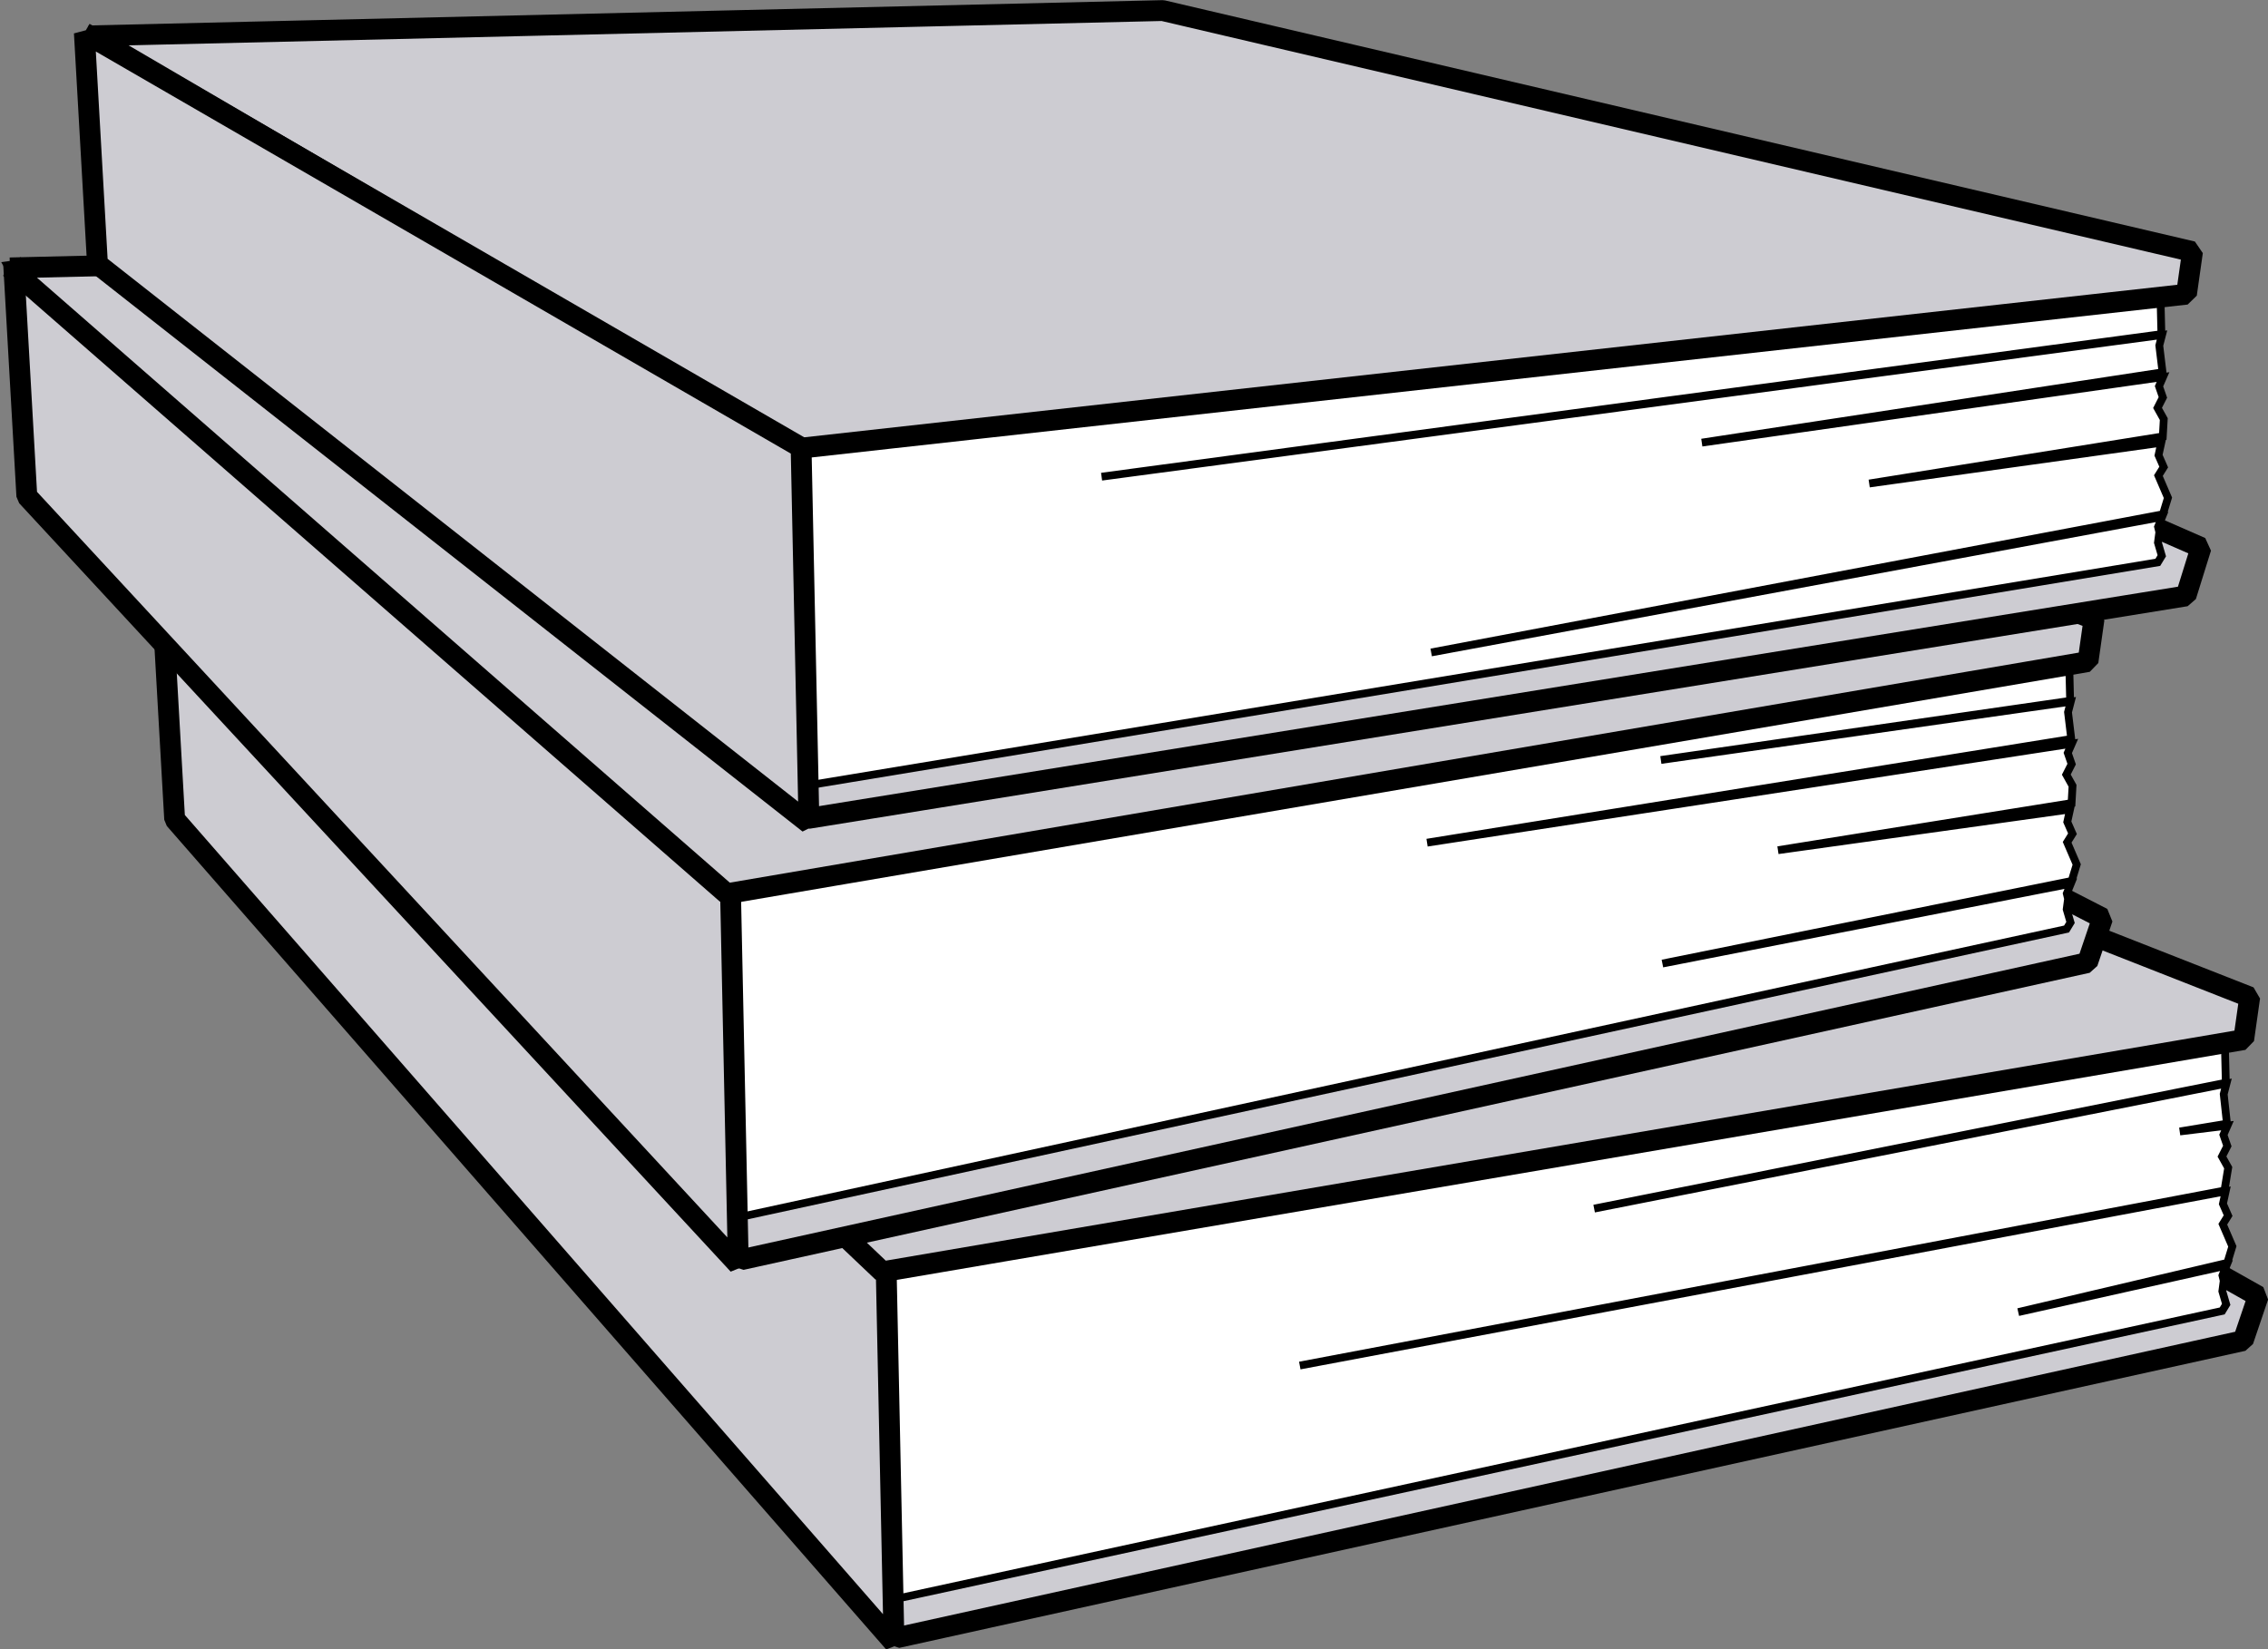 <?xml version="1.0" encoding="UTF-8" standalone="no"?><svg xmlns="http://www.w3.org/2000/svg" xmlns:xlink="http://www.w3.org/1999/xlink" fill="#000000" height="423.8" preserveAspectRatio="xMidYMid meet" version="1" viewBox="9.7 17.1 582.7 423.8" width="582.7" zoomAndPan="magnify"><rect x="9.7" y="17.1" width="582.7" height="423.8" fill="#808080" stroke="none"/><g fill-rule="evenodd" stroke="#000000"><g id="change1_3"><path d="m54.083 226.08l186.08 211.86 345.85-76.336 3.875-11.423-234.42-132.04-301.39 7.934z" fill="#cdccd2" stroke-linejoin="bevel" stroke-width="5.349"/></g><g id="change2_1"><path d="m232.97 334.85l348.34-49.769 0.252 10.255-162.29 32.339 162.45-32.123-0.7 2.701 0.834 7.598-12.121 2 12.245-1.495-1.029 2.364 0.995 2.87-1.369 2.701 1.6 2.868-0.965 5.883-237.57 44.958 237.88-44.76-0.699 3.208 1.329 3.038-1.365 2.194 2.454 5.706-1.29 4.231-53.717 12.653 53.492-11.949-1.029 2.535 0.328 1.35-0.356 2.698 0.99 3.378-1.025 1.69-344.29 74.758-3.377-93.877z" fill="#ffffff" stroke-width="2"/></g><g fill="#cdccd2" id="change1_2" stroke-linejoin="bevel" stroke-width="5.349"><path d="m51.194 168.16l3.377 59.433 184.82 211.6-2.026-96.579-186.17-174.46z" fill="inherit"/><path d="m52.246 168.94l184.16 174.97 349.75-59.663 1.549-10.937-269.4-105.81-266.06 1.44z" fill="inherit"/></g><g id="change1_4"><path d="m18.628 143.08l181.54 197.72 345.85-76.336 3.875-11.423-229.87-117.89-301.39 7.934z" fill="#cdccd2" stroke-linejoin="bevel" stroke-width="5.349"/></g><g id="change2_2"><path d="m192.97 236.71l348.34-49.769 0.252 10.255-105.15 15.196 105.31-14.98-0.7 2.701 0.834 6.884-165.51 26.643 165.64-25.424-1.029 2.364 0.995 2.87-1.369 2.701 1.6 2.868-0.251 4.454-75.425 12.101 75.027-10.475-0.699 3.208 1.329 3.038-1.365 2.194 2.454 5.706-1.29 4.231-105.15 21.224 104.92-20.52-1.029 2.535 0.328 1.35-0.356 2.698 0.99 3.378-1.025 1.69-344.29 74.758-3.377-93.877z" fill="#ffffff" stroke-width="2"/></g><g fill="#cdccd2" id="change1_1" stroke-linejoin="bevel" stroke-width="5.349"><path d="m13.215 85.163l3.377 59.433 182.8 197.46-2.026-96.579-184.15-160.31z" fill="inherit"/><path d="m12.246 85.936l184.16 160.83 349.75-59.663 1.549-10.937-260.31-96.717-275.15 6.49z" fill="inherit"/></g><g id="change1_5"><path d="m36.782 62.021l180.53 165.39 354.01-57.173 3.875-12.433-237.01-103.72-301.39 7.934z" fill="#cdccd2" stroke-linejoin="bevel" stroke-width="5.349"/></g><g id="change2_3"><path d="m212.14 125.34l352.62-32.627 0.253 10.255-272.29 36.625 272.45-36.409-0.7 2.701 0.834 6.884-118.37 18.072 118.49-16.852-1.029 2.364 0.995 2.87-1.369 2.701 1.6 2.868-0.251 4.454-75.425 12.1 75.027-10.475-0.699 3.208 1.329 3.038-1.365 2.194 2.454 5.706-1.29 4.231-188 35.51 187.78-34.806-1.029 2.535 0.328 1.349-0.356 2.698 0.99 3.378-1.025 1.69-348.57 57.616-3.377-93.877z" fill="#ffffff" stroke-width="2"/></g><g fill="#cdccd2" id="change1_6" stroke-linejoin="bevel" stroke-width="5.349"><path d="m33.256 26.307l181.3 106.06 356.9-39.663 1.549-10.937-264.59-61.953-275.15 6.49z" fill="inherit"/><path d="m31.368 25.534l3.377 59.433 182.8 143.71-2.026-96.579-184.15-106.56z" fill="inherit"/></g></g></svg>